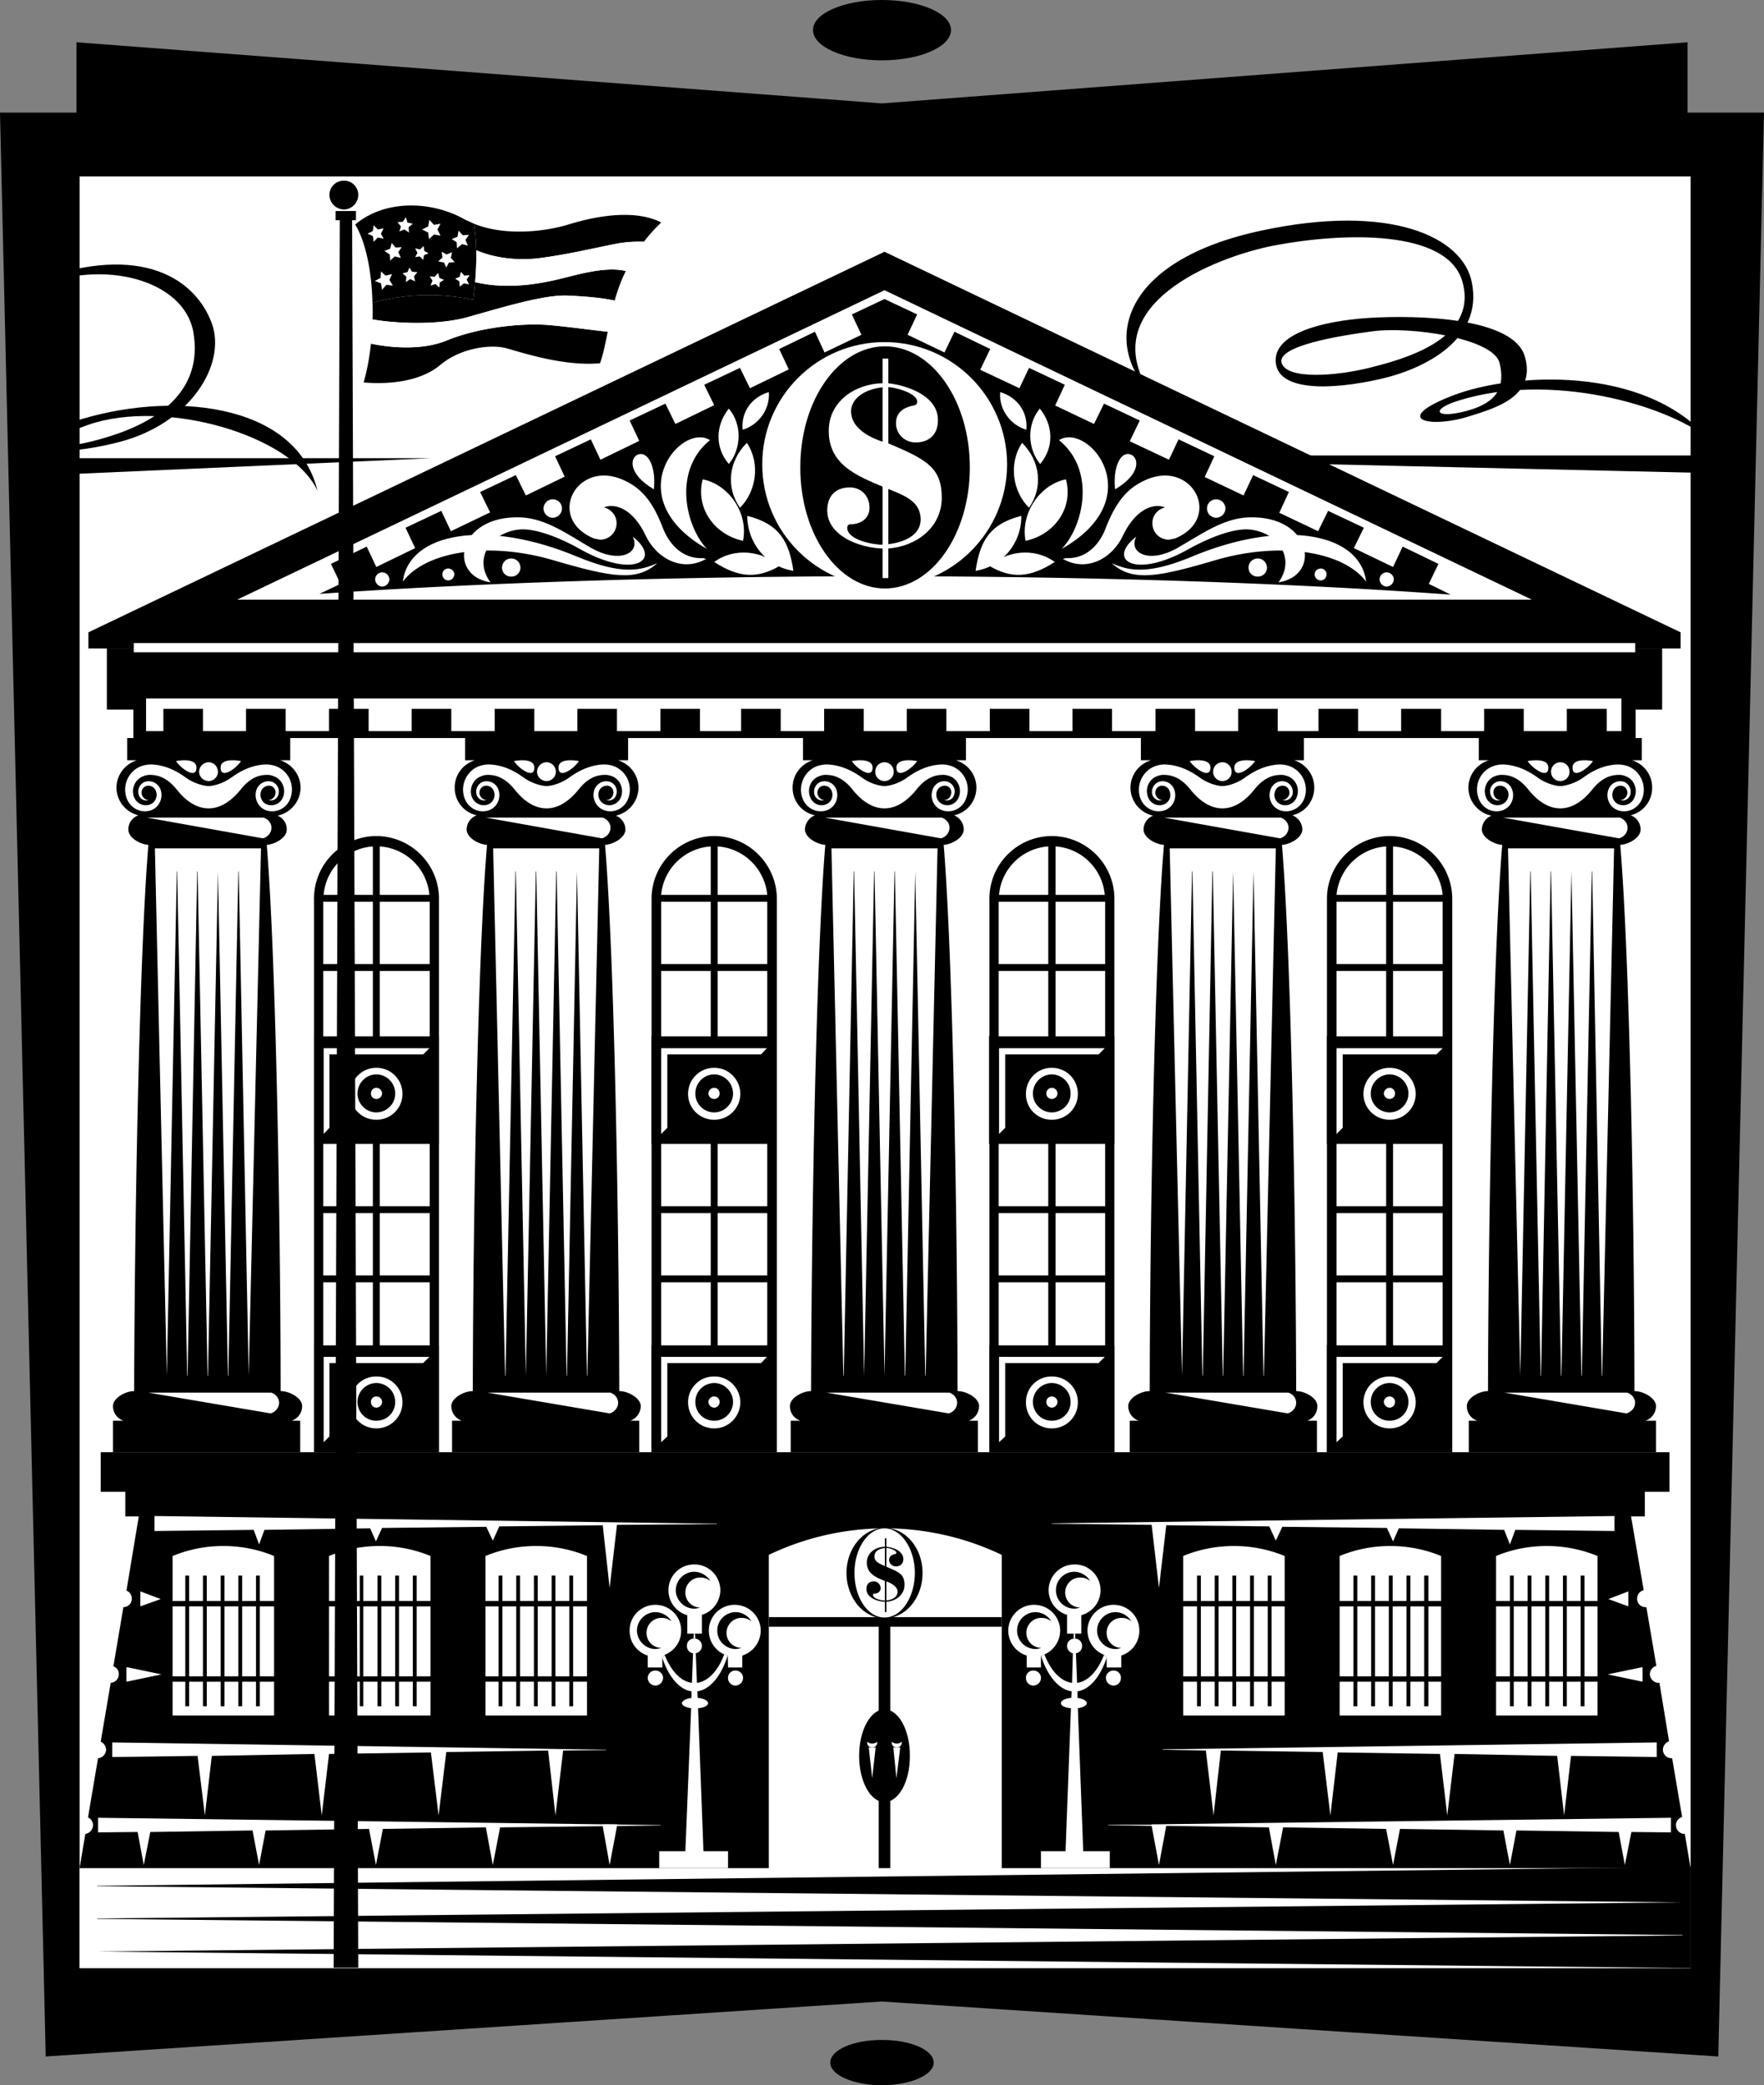 <svg xmlns="http://www.w3.org/2000/svg" width="458.898" height="542.5"><rect width="100%" height="100%" fill="#808080" stroke="none"/><path d="M229.398 520.7 447 535l11.898-505.703H439V11L229.398 26.9 19.898 11v18.297H0L11.898 535l217.5-14.3"/><path fill="#fff" d="M439.797 512V45.9H20.699V512h419.098"/><path d="M14.297 119.2h97.902l-97.601 4.3zm0 0"/><path d="M8.7 73.2c28.886-10.587 42.382 0 46.398 10.898C59.02 94.898 49.32 110.3 31 115c-19.613 5.04-31.773 1.258-11.902-5.3 24.84-8.184 57.918-5.274 63.5 18-6.641-14.54-39.72-24.067-59.598-17.2-15.625 5.442-9.078 7.688 5.898 2.899 12.395-3.946 24.036-11.883 21.399-27C47.91 72.883 27 67.113 9 74.797l-.3-1.598M450.098 118.5h-116.7l3.7 2.098 113.3 2.601-.3-4.699m-150.801-16.203c-12.7-13.484-7.438-34.55 28.8-42.297 33.391-7.176 52.477 1.496 54.801 13.5 2.938 14.785-12.148 22.457-23.8 25.098-12.95 2.949-26.453 3.183-27.2-4.2-.84-7.437 11.598-10.878 24.301-11.699 12.7-.765 37.602-.144 40.5 10.098 2.895 10.305-7.289 13.277-14.8 15.602-10.356 3.171-20.02.613-3.7-5.602 15.309-5.781 49.18-7.898 66.098 11.203-11.094-8.781-40.906-17.258-64.797-9.8-7.691 2.343-6.105 4.988 2.398 2.597 7.54-2.121 9.758-6.078 8.2-12.398-1.633-6.446-23.317-9.555-33.098-8.2-8.547 1.121-24.852 3.79-23.602 8.2 1.364 4.468 14.329 3.41 22.801 1.3 8.465-2.125 28.301-7.254 24.301-22.199-3.664-14.062-31.45-13.004-49.203-9.601-15.11 2.976-47.078 15.386-32 38.398"/><path fill="#fff" d="M425.5 377.797h-391L34.7 192h390.8v185.797"/><path d="M114.2 233.797c.007-.012.003-.043 0-.098-.067-8.937-7.325-16.164-16.302-16.199-8.921.035-16.18 7.262-16.199 16.2-.047.054-.054.085-.101.097.047.05.054.082.101.102v143.898h32.5V233.899a.274.274 0 0 0 0-.102m87.899 0c-.036-.012-.04-.043 0-.098-.11-8.937-7.364-16.164-16.301-16.199-8.965.035-16.223 7.262-16.297 16.2a.24.24 0 0 1 0 .097c.004.05.008.082 0 .102v143.898h32.598V233.899c-.04-.02-.036-.051 0-.102m87.8 0c.02-.012.016-.043 0-.098-.05-8.937-7.308-16.164-16.3-16.199-8.91.035-16.168 7.262-16.2 16.2-.035.054-.039.085 0 .097-.039.05-.035.082 0 .102v143.898h32.5V233.899c.016-.02.02-.051 0-.102m87.899 0c-.024-.012-.028-.043 0-.098-.094-8.937-7.352-16.164-16.297-16.199-8.957.035-16.215 7.262-16.3 16.2.019.054.015.085 0 .097.015.05.019.082 0 .102v143.898h32.597V233.899c-.028-.02-.024-.051 0-.102"/><path fill="#fff" d="M439.797 486H20.699v26h419.098v-26"/><path d="M377.7 297.598V269.5h-32.5v28.098h32.5m0 52.301v27.898h-32.5v-27.898h32.5m-87.802.101v27.797h-32.5V350h32.5m0-52.402V269.5h-32.601v28.098h32.601m-87.898 0v-28h-32.5v28H202M202 350v27.797h-32.5V350H202m-87.8 0v27.797H81.7V350h32.5m0-52.402v-28H81.7v28h32.5m324 179.5c-1.208-.016-2.216-1.02-2.2-2.301-.016-.969.652-1.813 1.598-2.098L435 457.4c-.059.023-.098.035-.102 0a2.225 2.225 0 0 1-2.3-2.2 2.372 2.372 0 0 1 1.601-2.199l-2.5-15.203a.332.332 0 0 0-.199 0c-1.258-.012-2.262-1.016-2.3-2.297.038-1.004.753-1.875 1.698-2.101l-2.601-15.301c-.035.023-.11.039-.2 0a2.135 2.135 0 0 1-2.199-2.2c-.035-1.07.707-1.956 1.7-2.199l-3.7-21.601H36.5l-3.602 21.699a2.238 2.238 0 0 1 1.399 2.102 2.18 2.18 0 0 1-2.2 2.199L29.5 433.5c.852.297 1.434 1.098 1.398 2 .036 1.238-.91 2.211-2.101 2.297l-2.598 15.3a2.425 2.425 0 0 1 1.399 2.102c-.04 1.172-.953 2.13-2.098 2.2l-2.602 15.398c.754.363 1.286 1.137 1.301 2a2.339 2.339 0 0 1-2 2.3L20.7 486h419.098l-1.5-8.902c-.016-.024-.04-.016-.098 0"/><path d="M439.797 512v-26.3l-414.5 4.898v.101l412.3 4.2h.102l-412.402 4.199v.101l412.402 4.2v.101l-412.402 4.2 414.5 4.3M229.398 15.7c9.965-.005 18.004-3.524 18-7.903.004-4.3-8.035-7.82-18-7.797-9.878-.023-17.921 3.496-17.898 7.797-.023 4.379 8.02 7.898 17.898 7.902m0 526.801c7.48-.047 13.516-2.683 13.5-5.902.016-3.293-6.02-5.93-13.5-5.899-7.398-.03-13.43 2.606-13.398 5.899-.031 3.219 6 5.855 13.398 5.902M27.797 168.7v15.898h6.902V192H425.5v-7.402h6.898v-15.899H27.797"/><path d="M432.398 168.7h4.801v-4.2l-207.101-99L23 164.5v4.2h409.398"/><path fill="#fff" d="M398.5 156 230.098 75.5 61.699 156Zm0 0"/><path d="m371.7 151.899 2.5-5.2-9.302-4.5-2.5 5.301-10.199-4.902 2.598-5.301-9.297-4.398-2.602 5.3-10.101-4.8 2.5-5.399-9.297-4.402-2.5 5.3-10.102-4.8 2.5-5.399-9.3-4.402-2.5 5.3-10.2-4.8 2.602-5.398-9.3-4.399-2.602 5.297L274.5 105.5l2.5-5.402-9.3-4.399-2.5 5.301-10.2-4.8 2.598-5.403-9.301-4.5-2.598 5.402-9.601-4.601 2.5-5.301-8.5-4-8.5 4 2.5 5.3L214.5 91.7l-2.5-5.402-9.3 4.5 2.5 5.3L195.097 101l-2.598-5.3-9.3 4.398 2.597 5.3-10.098 4.899-2.601-5.297-9.301 4.399 2.5 5.3-10.098 4.899-2.5-5.301-9.3 4.402 2.5 5.301-10.102 4.899-2.598-5.301-9.3 4.402 2.601 5.297-10.203 4.902-2.5-5.3-9.297 4.398 2.5 5.3-10.102 4.903-2.5-5.3-9.3 4.5 2.5 5.199-5.5 2.601c40.824-2.844 91.476-4.555 146.3-4.601 55.61.046 106.852 1.8 148 4.8l-5.699-2.8m12.599 217.699h-2.2v8.199h48.7v-8.2h-2.7a4.029 4.029 0 0 0 2.7-3.8c-.008-2.145-3.375-3.922-5.598-3.898-.035-44.82-1.265-113.383-3.699-142.102 2.23-.148 5.32-1.863 5.297-4 .023-1.695-1.094-3.152-2.598-3.7a7.3 7.3 0 0 0 5.598-7.198c.047-3.325-2.176-6.149-5.2-7.102h2.5V192H384.7v5.797h2.598c-3.059.953-5.281 3.777-5.297 7.102.016 3.613 2.582 6.605 6 7.3a3.957 3.957 0 0 0-2.5 3.598c.035 2.137 3.125 3.852 5.297 4-2.375 28.719-3.602 97.281-3.7 142.102-2.163-.024-5.53 1.753-5.5 3.898-.03 1.785 1.098 3.246 2.7 3.8m-217.598-3.8c-.052-2.145-3.415-3.922-5.602-3.898-.075-44.82-1.301-113.383-3.7-142.102 2.196-.148 5.282-1.863 5.301-4-.02-1.637-1.054-3.063-2.5-3.598 3.344-.738 5.88-3.71 5.899-7.3-.02-3.325-2.243-6.149-5.301-7.102h2.601V192H121v5.797h2.5c-3.027.953-5.25 3.777-5.203 7.102a7.261 7.261 0 0 0 5.703 7.199c-1.512.578-2.602 2.023-2.602 3.699 0 2.137 3.086 3.852 5.301 4-2.418 28.719-3.644 97.281-3.699 142.102-2.207-.024-5.57 1.753-5.602 3.898a4.088 4.088 0 0 0 2.7 3.8h-2.5v8.2h48.699v-8.2H164c1.523-.554 2.648-2.015 2.7-3.8m88 0c-.005-2.145-3.368-3.922-5.602-3.898-.028-44.82-1.258-113.383-3.598-142.102 2.137-.148 5.227-1.863 5.2-4 .027-1.656-1.036-3.09-2.5-3.7 3.304-.679 5.8-3.636 5.8-7.198 0-3.325-2.223-6.149-5.3-7.102h2.597V192h-42.399v5.797h2.5c-3.003.953-5.226 3.777-5.199 7.102a7.269 7.269 0 0 0 5.801 7.199c-1.492.61-2.555 2.043-2.602 3.699.047 2.137 3.133 3.852 5.301 4-2.37 28.719-3.597 97.281-3.699 142.102-2.16-.024-5.523 1.753-5.5 3.898-.023 1.785 1.102 3.246 2.7 3.8h-2.5v8.2h48.698v-8.2H252a4.013 4.013 0 0 0 2.7-3.8m88 0c.042-2.145-3.321-3.922-5.5-3.898-.083-44.82-1.313-113.383-3.7-142.102 2.184-.148 5.273-1.863 5.297-4-.024-1.676-1.113-3.121-2.598-3.7 3.262-.722 5.723-3.66 5.7-7.198.023-3.325-2.2-6.149-5.2-7.102h2.5V192h-42.402v5.797h2.601c-3.082.953-5.304 3.777-5.3 7.102-.004 3.59 2.527 6.562 5.902 7.3a3.814 3.814 0 0 0-2.5 3.598c-.008 2.137 3.078 3.852 5.297 4-2.422 28.719-3.652 97.281-3.7 142.102-2.21-.024-5.577 1.753-5.597 3.898a4.06 4.06 0 0 0 2.7 3.8h-2.302v8.2h48.7v-8.2h-2.5c1.52-.554 2.644-2.015 2.601-3.8m-264.101 0c.004-2.145-3.36-3.922-5.598-3.898-.023-44.82-1.25-113.383-3.602-142.102 2.149-.148 5.235-1.863 5.2-4 .035-1.617-.973-3.031-2.399-3.598a7.542 7.542 0 0 0 6-7.3c-.043-3.325-2.265-6.149-5.3-7.102H75.5V192H33.098v5.797h2.5c-3.047.953-5.27 3.777-5.301 7.102.031 3.511 2.457 6.433 5.703 7.199-1.535.547-2.648 2.004-2.602 3.699-.046 2.137 3.04 3.852 5.2 4-2.36 28.719-3.59 97.281-3.7 142.102-2.152-.024-5.515 1.753-5.5 3.898-.015 1.785 1.11 3.246 2.7 3.8h-2.7v8.2h48.7v-8.2h-2.2c1.579-.554 2.704-2.015 2.7-3.8"/><path fill="#fff" d="m40.297 220.7 3.101 137.199L46 226.699h.098l2.601 131.2h.098l2.5-131.2h.102L54 357.9h.098l2.601-131.2 2.598 131.2h.102L62 226.699h.098l2.601 131.2 3.2-137.2H40.296M54.297 203.2c1.305-.016 2.394-1.106 2.402-2.403-.008-1.39-1.097-2.48-2.402-2.5a2.523 2.523 0 0 0-2.5 2.5c.027 1.297 1.117 2.387 2.5 2.402m-8.5-5.199s5.32-1.094 5.3 1.7c.02 3.132-4.05.257-5.3-1.7m16.903 0s-5.333-1.094-5.302 1.7c-.03 3.132 4.036.257 5.301-1.7m5.899 14.7c2.96 1.148 2.464 4.62-.2 5.398L38.2 212.699h30.399m1.999 149.598c2.945 1.148 2.449 4.621-.2 5.402l-31.8-5.402h32M156.797 212.7c2.957 1.148 2.46 4.62-.2 5.398l-30.199-5.399h30.399M245 212.7c2.95 1.148 2.453 4.62-.203 5.398l-30.2-5.399H245m88.2.001c2.94 1.148 2.445 4.62-.2 5.398l-30.203-5.399h30.402m88.199.001c2.938 1.148 2.442 4.62-.199 5.398L391 212.699h30.398M158.797 362.297c2.941 1.148 2.445 4.621-.2 5.402l-31.8-5.402h32m88.203 0c2.934 1.148 2.438 4.621-.203 5.402L215 362.297h32m88.2 0c2.929 1.148 2.433 4.621-.2 5.402l-31.8-5.402h32m88.097 0c3.027 1.148 2.531 4.621-.2 5.402l-31.699-5.402h31.899"/><path fill="#fff" d="M54.297 210.297c-2.867.027-5.82-1.664-8.399-5-2.191-2.664-4.425-3.656-6.601-3.7-.629-.038-1.285.032-1.899.302-2.16.707-3.3 3.097-2.601 5.3.61 1.762 2.465 2.707 4.203 2.098 1.336-.473 2.07-2 1.598-3.398-.364-1.137-1.551-1.747-2.598-1.399-.922.344-1.352 1.309-1.102 2.2.207.75.954 1.492 1.801 1.398-1.074.422-2.238-.184-2.601-1.301a2.734 2.734 0 0 1 1.601-3.398c1.692-.547 3.516.386 4.098 2.101.707 2.188-.422 4.54-2.5 5.297-2.652.902-5.508-.55-6.399-3.297-1.125-3.351.637-7.031 3.899-8.203 1.004-.328 2.012-.48 3-.398 2.867.214 5.527 1.23 8.402 3.3 2.203 1.625 4.77 2.27 6.098 2.301 1.25-.031 3.816-.676 6-2.3 2.894-2.071 5.555-3.087 8.402-3.301 1.008-.082 2.016.07 3 .398 3.285 1.172 5.043 4.852 3.899 8.203-.875 2.746-3.727 4.2-6.399 3.297-2.058-.758-3.191-3.11-2.5-5.297.602-1.715 2.426-2.648 4.098-2.101 1.355.515 2.082 2.02 1.601 3.398-.343 1.117-1.507 1.723-2.601 1.3.867.094 1.613-.648 1.8-1.398.27-.89-.16-1.855-1-2.199a2.166 2.166 0 0 0-2.699 1.399c-.453 1.398.282 2.925 1.602 3.398 1.754.61 3.61-.336 4.2-2.098.718-2.203-.423-4.593-2.602-5.3-.598-.27-1.25-.34-1.899-.301-2.156.043-4.39 1.035-6.5 3.699-2.664 3.336-5.613 5.027-8.402 5M155.898 220.7l-3.101 137.199h-.098l-2.601-131.2-2.598 131.2h-.102l-2.601-131.2h-.098L142.098 358v-.101l-2.598-131.2h-.102l-2.601 131.2-2.598-131.2h-.101L131.5 358l-.102-.101-3.101-137.2h27.601m88 .001-3.101 137.199h-.098l-2.601-131.2-2.598 131.2h-.102l-2.601-131.2h-.098l-2.601 131.2-2.598-131.2h-.102L224.797 358v-.101l-2.598-131.2h-.101L219.5 357.9h-.102l-3.101-137.2h27.601m88 0L328.797 358l-.098-.101-2.601-131.2L323.5 358l-.102-.101-2.601-131.2-2.598 131.2h-.101l-2.598-131.2h-.102l-2.5 131.2h-.101l-2.598-131.2h-.101L307.5 357.9l-3.203-137.2h27.601m88 0-3.101 137.199h-.098l-2.5-131.2h-.101L411.5 357.9h-.102l-2.601-131.2-2.598 131.2h-.101L403.5 226.7h-.102l-2.5 131.3-.101-.101-2.598-131.2h-.101L395.5 357.9l-3.203-137.2h27.601M139.7 200.797c.038-1.39 1.128-2.48 2.5-2.5 1.316.02 2.402 1.11 2.398 2.5.004 1.297-1.082 2.387-2.399 2.402-1.37-.015-2.46-1.105-2.5-2.402m88.001 0c-.048-1.39 1.042-2.48 2.398-2.5a2.443 2.443 0 0 1 2.402 2.5c.02 1.297-1.07 2.387-2.402 2.402-1.356-.015-2.446-1.105-2.399-2.402m87.899 0a2.428 2.428 0 0 1 2.402-2.5 2.425 2.425 0 0 1 2.398 2.5c.032 1.297-1.054 2.387-2.398 2.402-1.344-.015-2.434-1.105-2.402-2.402m90.3 2.403c-1.328-.016-2.418-1.106-2.398-2.403a2.442 2.442 0 0 1 2.398-2.5c1.36.02 2.446 1.11 2.399 2.5.047 1.297-1.04 2.387-2.399 2.402M150.598 198s-5.309-1.094-5.301 1.7c-.008 3.132 4.062.257 5.3-1.7m88.001 0s-5.387-1.094-5.399 1.7c.012 3.132 4.082.257 5.399-1.7m87.902 0s-5.367-1.094-5.402 1.7c.035 3.132 4.105.257 5.402-1.7m87.898 0s-5.343-1.094-5.3 1.7c-.043 3.132 4.027.257 5.3-1.7M133.7 198s5.34-1.094 5.3 1.7c.04 3.132-4.031.257-5.3-1.7m87.898 0s5.363-1.094 5.402 1.7c-.04 3.132-4.11.257-5.402-1.7m87.902 0s5.383-1.094 5.398 1.7c-.015 3.132-4.086.257-5.398-1.7m87.898 0s5.407-1.094 5.399 1.7c.008 3.132-4.063.257-5.399-1.7"/><path fill="#fff" d="M142.2 210.297c-2.856.027-5.81-1.664-8.403-5-2.176-2.664-4.41-3.656-6.598-3.7-.617-.038-1.273.032-1.902.302-2.145.707-3.29 3.097-2.598 5.3.621 1.762 2.477 2.707 4.2 2.098 1.351-.473 2.085-2 1.601-3.398-.355-1.137-1.54-1.747-2.602-1.399-.906.344-1.336 1.309-1.101 2.2.223.75.969 1.492 1.8 1.398-1.058.422-2.222-.184-2.597-1.301-.45-1.379.277-2.883 1.598-3.398a3.272 3.272 0 0 1 4.101 2.101c.719 2.188-.41 4.54-2.5 5.297-2.64.902-5.496-.55-6.402-3.297-1.11-3.351.648-7.031 3.902-8.203 1.016-.328 2.024-.48 3-.398 2.88.214 5.54 1.23 8.399 3.3 2.222 1.625 4.785 2.27 6.101 2.301 1.262-.031 3.828-.676 6-2.3 2.906-2.071 5.567-3.087 8.399-3.301 1.023-.082 2.03.07 3 .398 3.297 1.172 5.058 4.852 3.902 8.203-.863 2.746-3.715 4.2-6.3 3.297-2.145-.758-3.278-3.11-2.602-5.297.617-1.715 2.441-2.648 4.101-2.101 1.363.515 2.094 2.02 1.598 3.398-.328 1.117-1.492 1.723-2.598 1.3.88.094 1.625-.648 1.801-1.398.281-.89-.148-1.855-1-2.199-1.117-.348-2.305.262-2.703 1.399-.438 1.398.297 2.925 1.703 3.398 1.668.61 3.523-.336 4.098-2.098.734-2.203-.407-4.593-2.5-5.3a4.565 4.565 0 0 0-2-.301c-2.141.043-4.375 1.035-6.5 3.699-2.649 3.336-5.598 5.027-8.399 5m87.899 0c-2.84.027-5.793-1.664-8.399-5-2.164-2.664-4.398-3.656-6.601-3.7a4.166 4.166 0 0 0-1.899.302c-2.133.707-3.277 3.097-2.5 5.3.535 1.762 2.39 2.707 4.098 2.098 1.367-.473 2.101-2 1.601-3.398-.34-1.137-1.523-1.747-2.601-1.399-.89.344-1.32 1.309-1.098 2.2.235.75.98 1.492 1.801 1.398-1.047.422-2.21-.184-2.602-1.301-.433-1.379.293-2.883 1.602-3.398a3.256 3.256 0 0 1 4.098 2.101c.734 2.188-.395 4.54-2.5 5.297-2.625.902-5.48-.55-6.399-3.297-1.097-3.351.664-7.031 3.899-8.203 1.03-.328 2.039-.48 3-.398 2.894.214 5.554 1.23 8.5 3.3 2.132 1.625 4.699 2.27 6 2.301 1.277-.031 3.84-.676 6-2.3 2.922-2.071 5.582-3.087 8.5-3.301.937-.082 1.945.07 2.902.398 3.309 1.172 5.07 4.852 3.898 8.203-.847 2.746-3.699 4.2-6.3 3.297-2.13-.758-3.262-3.11-2.5-5.297.53-1.715 2.355-2.648 4-2.101 1.379.515 2.109 2.02 1.601 3.398a1.95 1.95 0 0 1-2.601 1.3c.894.094 1.64-.648 1.8-1.398.297-.89-.136-1.855-1-2.199-1.101-.348-2.289.262-2.699 1.399-.43 1.398.309 2.925 1.7 3.398 1.683.61 3.538-.336 4.101-2.098.746-2.203-.398-4.593-2.5-5.3-.672-.27-1.324-.34-2-.301-2.129.043-4.363 1.035-6.5 3.699-2.637 3.336-5.586 5.027-8.402 5m87.902 0c-2.828.027-5.781-1.664-8.402-5-2.149-2.664-4.383-3.656-6.598-3.7a4.237 4.237 0 0 0-1.902.302c-2.118.707-3.262 3.097-2.5 5.3.55 1.762 2.406 2.707 4.101 2.098a2.625 2.625 0 0 0 1.598-3.398 2.05 2.05 0 0 0-2.598-1.399c-.879.344-1.308 1.309-1.101 2.2.25.75.996 1.492 1.8 1.398-1.03.422-2.195-.184-2.601-1.301a2.776 2.776 0 0 1 1.703-3.398c1.633-.547 3.457.386 4 2.101.746 2.188-.383 4.54-2.5 5.297-2.613.902-5.469-.55-6.402-3.297-1.082-3.351.675-7.031 4-8.203.945-.328 1.953-.48 2.902-.398 2.906.214 5.566 1.23 8.5 3.3 2.145 1.625 4.71 2.27 6 2.301 1.29-.031 3.852-.676 6-2.3 2.934-2.071 5.594-3.087 8.5-3.301.95-.082 1.953.07 2.898.398 3.325 1.172 5.086 4.852 4 8.203-.933 2.746-3.785 4.2-6.398 3.297-2.121-.758-3.25-3.11-2.5-5.297.543-1.715 2.363-2.648 4-2.101a2.774 2.774 0 0 1 1.7 3.398c-.407 1.117-1.571 1.723-2.602 1.3.808.094 1.554-.648 1.8-1.398.211-.89-.222-1.855-1.101-2.199a2.052 2.052 0 0 0-2.598 1.399 2.625 2.625 0 0 0 1.598 3.398c1.7.61 3.555-.336 4.101-2.098.762-2.203-.378-4.593-2.5-5.3a4.23 4.23 0 0 0-1.898-.301c-2.215.043-4.45 1.035-6.602 3.699-2.62 3.336-5.57 5.027-8.398 5m87.898 0c2.844.027 5.793-1.664 8.399-5 2.168-2.664 4.402-3.656 6.601-3.7a4.166 4.166 0 0 1 1.899.302c2.133.707 3.277 3.097 2.5 5.3-.531 1.762-2.387 2.707-4.098 2.098-1.363-.473-2.101-2-1.601-3.398.34-1.137 1.527-1.747 2.601-1.399.89.344 1.324 1.309 1.098 2.2-.235.75-.977 1.492-1.797 1.398 1.043.422 2.207-.184 2.598-1.301.437-1.379-.293-2.883-1.598-3.398a3.26 3.26 0 0 0-4.102 2.101c-.734 2.188.395 4.54 2.5 5.297 2.63.902 5.48-.55 6.399-3.297 1.098-3.351-.66-7.031-3.899-8.203-1.03-.328-2.035-.48-3-.398-2.89.214-5.55 1.23-8.398 3.3-2.234 1.625-4.797 2.27-6.102 2.301-1.273-.031-3.84-.676-6-2.3-2.921-2.071-5.578-3.087-8.5-3.301-.933-.082-1.941.07-2.898.398-3.313 1.172-5.07 4.852-3.902 8.203.847 2.746 3.703 4.2 6.3 3.297 2.133-.758 3.262-3.11 2.5-5.297-.527-1.715-2.351-2.648-4-2.101-1.378.515-2.105 2.02-1.601 3.398a1.952 1.952 0 0 0 2.601 1.3c-.89.094-1.636-.648-1.8-1.398-.293-.89.136-1.855 1-2.199 1.105-.348 2.289.262 2.699 1.399.43 1.398-.305 2.925-1.7 3.398-1.679.61-3.534-.336-4.097-2.098-.75-2.203.395-4.593 2.5-5.3.668-.27 1.32-.34 2-.301 2.129.043 4.363 1.035 6.5 3.699 2.633 3.336 5.586 5.027 8.398 5"/><path d="M434.297 388.098v-10.301H26.199v10.3h408.098"/><path d="M427.898 394.5v-8h-395.3v8h395.3"/><path fill="#fff" d="m180.5 425-.102 1.297h.5l-.101-1.297h-.297m80.098 61.598V404.5a70.704 70.704 0 0 0-30.301-6.902c-10.86.035-21.125 2.511-30.297 6.902v82.098h60.598"/><path d="M260.598 420.7H200v2.5h28.598V486h3v-62.8h29v-2.5"/><path d="M230.098 468.797c3.675.047 6.64-5.355 6.601-12 .04-6.688-2.926-12.09-6.601-12.098-3.637.008-6.598 5.41-6.598 12.098 0 6.645 2.96 12.047 6.598 12"/><path fill="#fff" d="m227.797 454.598-.899 8-.898-8zm0 0"/><path fill="#fff" d="M226.898 453.598c-.574-.028-1.058-.207-1.3-.5-.036.086-.047.144 0 .199a1.22 1.22 0 0 0 1.3 1.3c.723.04 1.32-.558 1.301-1.3.02-.055.008-.113 0-.2-.27.294-.754.473-1.3.5m5.499 1.001.801 8 1-8zm0 0"/><path fill="#fff" d="M233.297 453.598c.547-.028 1.035-.207 1.3-.5.012.086.02.144 0 .199.02.742-.577 1.34-1.3 1.3a1.219 1.219 0 0 1-1.297-1.3c-.047-.055-.04-.113 0-.2.242.294.727.473 1.297.5m-44-22.897c-1.633 5.242-4.574 8.87-7.899 9.3l.102 1.7c1.516.132 2.684.699 2.7 1.398-.016.648-1.134 1.203-2.602 1.3l1.402 37.2h6.398V486H171.5v-4.402h6.797l1.5-37.2c-1.383-.18-2.348-.699-2.399-1.3.051-.653 1.067-1.18 2.5-1.399V440c-3.171-.414-5.949-3.785-7.601-8.703l.601-.797c1.63 4.14 4.18 6.93 7.102 7.297l.297-7.7H181l.297 7.7c2.969-.371 5.539-3.207 7.101-7.398l.899.3m89.801-.601-.2 7.699c-2.992-.371-5.566-3.207-7.199-7.398 0 0-.918.328-.902.3 1.668 5.274 4.652 8.871 8 9.301l-.098 1.7c-1.543.132-2.71.699-2.699 1.398-.012.648 1.105 1.203 2.598 1.3l-1.399 37.2h-6.402V486h17.902v-4.402h-6.902l-1.399-37.2c1.356-.18 2.325-.699 2.301-1.3.024-.653-.992-1.18-2.402-1.399V440c3.148-.414 5.926-3.785 7.601-8.703l-.699-.797c-1.554 4.14-4.11 6.93-7 7.297l-.3-7.7h-.801m.602-3.8V425h-.403v1.297h.402M180.797 425h1.8v-4.902c2.755-.813 4.755-3.371 4.801-6.399-.046-3.722-3.062-6.738-6.8-6.699-3.703-.039-6.72 2.977-6.7 6.7-.02 3.097 2.079 5.702 4.899 6.5v4.8h2"/><path fill="#fff" d="M180.398 426.297c-.96.043-1.746.875-1.699 1.902a1.83 1.83 0 0 0 1.598 1.899H181a1.957 1.957 0 0 0 1.598-1.899c-.016-.996-.758-1.812-1.7-1.902h-.5m8 4.102a6.781 6.781 0 0 1-4-6.2c0-3.691 3.016-6.707 6.7-6.699 3.757-.008 6.773 3.008 6.8 6.7a6.876 6.876 0 0 1-4.8 6.5v3.097h-3.7s-.054-3.102-.101-3.098l-.899-.3m-15.5.101c2.547-.973 4.332-3.414 4.301-6.3.031-3.692-2.984-6.708-6.699-6.7-3.727-.008-6.742 3.008-6.703 6.7-.04 3.054 1.96 5.617 4.703 6.5v3.097h3.797v-2.5l.601-.797m-2.398 8c1.078-.004 1.96-.883 2-2-.04-1.055-.922-1.933-2-1.902-1.09-.031-1.969.847-2 1.902.031 1.117.91 1.996 2 2m20.797 0c1.121-.004 2-.883 2-2 0-1.055-.879-1.933-2-1.902-1.047-.031-1.926.847-1.899 1.902-.027 1.117.852 1.996 1.899 2m80.403-8.101a6.793 6.793 0 0 0 4.097-6.2c-.028-3.691-3.043-6.707-6.797-6.699-3.687-.008-6.703 3.008-6.703 6.7 0 3.054 2 5.617 4.8 6.5v3.097h3.7v-3.098l.902-.3m8.199-.301a1.874 1.874 0 0 0 1.602-1.899 1.859 1.859 0 0 0-1.8-1.902h-.403a1.88 1.88 0 0 0-1.7 1.902c-.007.942.657 1.727 1.5 1.899h.801M279.7 425h1.597v-4.8c2.894-.798 4.992-3.403 5-6.5-.008-3.723-3.024-6.739-6.7-6.7a6.717 6.717 0 0 0-6.8 6.7 6.696 6.696 0 0 0 4.8 6.398V425h2.102"/><path fill="#fff" d="M287.898 431.297v2.5h3.801v-3.098c2.715-.882 4.715-3.445 4.7-6.5.015-3.691-3.004-6.707-6.7-6.699-3.742-.008-6.762 3.008-6.8 6.7.039 2.886 1.828 5.327 4.3 6.3l.7.797m1.801 7.203a1.999 1.999 0 0 1-2-2 1.935 1.935 0 0 1 2-1.902c1.062-.031 1.94.847 1.898 1.902a1.91 1.91 0 0 1-1.899 2m-20.902 0c-1.047-.004-1.926-.883-1.899-2-.027-1.055.852-1.933 1.899-1.902 1.125-.031 2.004.847 2 1.902a1.98 1.98 0 0 1-2 2"/><path d="M178.297 414.297a3.86 3.86 0 0 1 3.902-3.898c.988-.024 1.88.347 2.598.898a5.016 5.016 0 0 0-4.2-2.398c-2.617.027-4.753 2.16-4.8 4.8.047 2.633 2.183 4.77 4.8 4.801.544-.031 1.048-.121 1.5-.3a3.855 3.855 0 0 1-3.8-3.903m-10.097 10.5a3.85 3.85 0 0 1 3.898-3.898c.988-.024 1.875.347 2.601.898a5.017 5.017 0 0 0-4.199-2.398c-2.621.023-4.758 2.16-4.8 4.8.042 2.633 2.179 4.766 4.8 4.801.54-.035 1.04-.121 1.5-.3a3.845 3.845 0 0 1-3.8-3.903m20.8 0c.012-2.164 1.77-3.922 3.898-3.898a3.98 3.98 0 0 1 2.602.898c-.816-1.395-2.367-2.375-4.102-2.398-2.68.023-4.816 2.16-4.8 4.8-.016 2.633 2.12 4.766 4.8 4.801.48-.035.98-.121 1.5-.3a3.915 3.915 0 0 1-3.898-3.903m88.098-10.5c.015-2.164 1.773-3.922 3.902-3.898a3.963 3.963 0 0 1 2.598.898 4.874 4.874 0 0 0-4.098-2.398c-2.68.027-4.816 2.16-4.8 4.8-.016 2.633 2.12 4.77 4.8 4.801a5.677 5.677 0 0 0 1.5-.3 3.921 3.921 0 0 1-3.902-3.903M267 424.797c.008-2.164 1.77-3.922 3.898-3.898a3.988 3.988 0 0 1 2.602.898c-.82-1.395-2.367-2.375-4.102-2.398-2.683.023-4.82 2.16-4.8 4.8-.02 2.633 2.117 4.766 4.8 4.801a5.87 5.87 0 0 0 1.5-.3 3.913 3.913 0 0 1-3.898-3.903m20.898 0c-.05-2.164 1.711-3.922 3.899-3.898a3.745 3.745 0 0 1 2.5.898c-.777-1.395-2.328-2.375-4.098-2.398a4.84 4.84 0 0 0-4.8 4.8c.019 2.633 2.156 4.766 4.8 4.801a5.275 5.275 0 0 0 1.5-.3c-2.137-.024-3.851-1.758-3.8-3.903"/><path fill="#fff" d="M85.7 274.297h24.398l1.601-1.598H84.2V295l1.5-1.601v-19.102m0 80.301h24.398l1.601-1.598H84.2v22.2l1.5-1.5v-19.102m87.898-80.301H198l1.5-1.598H172V295l1.598-1.601v-19.102m0 80.301H198l1.5-1.598H172v22.2l1.598-1.5v-19.102m87.902-80.301h24.297l1.601-1.598h-27.5V295l1.602-1.601v-19.102m0 80.301h24.297l1.601-1.598h-27.5v22.2l1.602-1.5v-19.102m87.797-80.301h24.402l1.598-1.598h-27.598V295l1.598-1.601v-19.102m0 80.301h24.402l1.598-1.598h-27.598v22.2l1.598-1.5v-19.102"/><path fill="#fff" d="M97.898 291.297c3.77.04 6.805-2.996 6.801-6.7.004-3.788-3.031-6.827-6.8-6.8-3.723-.027-6.762 3.012-6.801 6.8.039 3.704 3.078 6.739 6.8 6.7m0 80.301a6.759 6.759 0 0 0 6.801-6.801c.004-3.707-3.031-6.746-6.8-6.7-3.723-.046-6.762 2.993-6.801 6.7.039 3.785 3.078 6.82 6.8 6.8m87.899-80.3c3.726.04 6.762-2.996 6.8-6.7-.038-3.788-3.074-6.827-6.8-6.8-3.766-.027-6.8 3.012-6.797 6.8-.004 3.704 3.031 6.739 6.797 6.7m0 80.301c3.726.02 6.762-3.016 6.8-6.801-.038-3.707-3.074-6.746-6.8-6.7-3.766-.046-6.8 2.993-6.797 6.7-.004 3.785 3.031 6.82 6.797 6.8m87.801-80.3c3.78.04 6.82-2.996 6.8-6.7a6.735 6.735 0 0 0-6.8-6.8c-3.711-.027-6.746 3.012-6.7 6.8-.046 3.704 2.989 6.739 6.7 6.7m0 80.301a6.742 6.742 0 0 0 6.8-6.801c.02-3.707-3.02-6.746-6.8-6.7-3.711-.046-6.746 2.993-6.7 6.7-.046 3.785 2.989 6.82 6.7 6.8m87.902-80.3c3.734.04 6.77-2.996 6.797-6.7-.028-3.788-3.063-6.827-6.797-6.8-3.758-.027-6.793 3.012-6.8 6.8.007 3.704 3.042 6.739 6.8 6.7m0 80.301c3.734.02 6.77-3.016 6.797-6.801-.028-3.707-3.063-6.746-6.797-6.7-3.758-.046-6.793 2.993-6.8 6.7.007 3.785 3.042 6.82 6.8 6.8"/><path d="M97.898 289.399c2.735-.032 4.934-2.23 4.899-4.899.035-2.758-2.164-4.957-4.899-5-2.691.043-4.89 2.242-4.898 5 .008 2.668 2.207 4.867 4.898 4.899m0 80.199a4.802 4.802 0 0 0 4.899-4.899c.035-2.675-2.164-4.875-4.899-4.902-2.691.027-4.89 2.227-4.898 4.902.008 2.75 2.207 4.946 4.898 4.899m87.899-80.199c2.691-.032 4.89-2.23 4.902-4.899-.011-2.758-2.21-4.957-4.902-5-2.735.043-4.93 2.242-4.899 5-.03 2.668 2.164 4.867 4.899 4.899m0 80.199c2.691.047 4.89-2.149 4.902-4.899-.011-2.675-2.21-4.875-4.902-4.902-2.735.027-4.93 2.227-4.899 4.902-.03 2.75 2.164 4.946 4.899 4.899m87.801-80.199c2.746-.032 4.945-2.23 4.902-4.899.043-2.758-2.156-4.957-4.902-5-2.676.043-4.875 2.242-4.899 5 .024 2.668 2.223 4.867 4.899 4.899m0 80.199a4.794 4.794 0 0 0 4.902-4.899c.043-2.675-2.156-4.875-4.902-4.902-2.676.027-4.875 2.227-4.899 4.902.024 2.75 2.223 4.946 4.899 4.899m87.902-80.199c2.703-.032 4.902-2.23 4.898-4.899a4.979 4.979 0 0 0-4.898-5 4.96 4.96 0 0 0-4.902 5c-.02 2.668 2.18 4.867 4.902 4.899m0 80.199c2.703.047 4.902-2.149 4.898-4.899.004-2.675-2.195-4.875-4.898-4.902-2.723.027-4.922 2.227-4.902 4.902-.02 2.75 2.18 4.946 4.902 4.899"/><path fill="#fff" d="m427.297 437.5-9.098-1.902 9.098-1.899zM431 453.297l-128.5 1.8v.102l11.2.2 2 16.898 1.898-16.898 26.5.398 2 16.5L348 455.899l26.598.398 1.902 16 1.898-16 26.7.5 1.8 15.5 1.801-15.5 22.301.3v-3.8m3.7 19.602-133.802 1.699h-1.3v.101h-11.301v.098l11.3.203 1.903 10.2 1.898-10.2 26.7.399 1.8 9.8 1.899-9.8 26.8.398 1.801 9.402 1.801-9.402 26.899.402 1.699 9 1.703-9 26.598.399 1.601 8.601 1.7-8.601 10.3.101v-3.8m-11.101-55-5.2-1.899 5.2-2zm-3.598-23.5-146.402 1.898v.102l26 .3 1.902 16.399 1.898-16.301 26.801.3 1.7 3.7 1.699-3.598 27.199.301 1.601 3.5 1.5-3.402 27.399.402 1.5 3.797 1.402-3.797 25.801.297v-3.898M32.898 437.5 42 435.598l-9.102-1.899zM144.5 472.297l2-16.898 11.098-.102.101-.098-128.5-1.902v3.8l22.2-.3 1.898 15.5 1.8-15.5 26.7-.5 1.902 16 1.899-16 26.5-.398 2 16.398 2-16.5 26.5-.398 1.902 16.898M128.2 485.2l1.898-9.801 41.8-.5-.101-.102L25.5 472.899v3.8l10.297-.101 1.601 8.601 1.7-8.601 26.601-.399 1.7 9 1.699-9L96 475.797l1.797 9.402 1.8-9.402 26.801-.398 1.801 9.8"/><path fill="#fff" d="m156.7 474.598 1.898 10.601 2-10.601zM36.5 417.899 41.797 416l-5.297-2zm122.098-4.801 1.902-16.399 26-.199v-.101l-146.3-2v3.898L66 398l1.398 3.797L68.797 398l27.5-.402 1.5 3.402 1.601-3.5 27.102-.3 1.7 3.597 1.698-3.7 26.899-.3 1.8 16.3M230.098 152.7c17.601-.051 31.855-14.305 31.902-31.903-.047-17.563-14.3-31.813-31.902-31.797-17.559-.015-31.813 14.234-31.801 31.797-.012 17.598 14.242 31.852 31.8 31.902"/><path d="M230.2 153.098c12.23-.024 22.113-14.117 22.097-31.5.015-17.39-9.867-31.489-22.098-31.5-12.16.011-22.043 14.11-22 31.5-.043 17.383 9.84 31.476 22 31.5"/><path fill="#fff" d="M206.398 148.5c-1.105-7.422-3.453-12.152-12-14.3.012 7.109 5.075 13.226 12 14.3m-13.101-7.8c1.457-7.262-3.758-14.68-10.5-16-1.91 7.277 2.887 14.355 10.5 16"/><path fill="#fff" d="M202.7 147.297c-4.223-3.973-11.563-4.996-16.903-1.098 6.594 4.27 11.36 4.27 16.902 1.098M192.5 132.098c4.121-4.082 5.445-11.375 1.797-16.899-4.75 4.774-5.543 11.52-1.797 16.899m-2.902-11.398c3.144-3.782 3.644-10.067 0-14.403-3.524 4.422-3.618 10.195 0 14.402m3.602-8.902c3.91-1.125 7.19-5.145 6.8-9.797-4.5 1.352-7.273 5.219-6.8 9.797m60.597 36.703c1.082-7.422 3.43-12.152 11.902-14.3.063 7.109-5 13.226-11.902 14.3m13-7.8c-1.379-7.262 3.836-14.68 10.5-16 1.988 7.277-2.809 14.355-10.5 16"/><path fill="#fff" d="M257.5 147.297c4.191-3.973 11.535-4.996 16.898-1.098-6.62 4.27-11.382 4.27-16.898 1.098m10.2-15.199c-4.15-4.082-5.473-11.375-1.802-16.899 4.723 4.774 5.52 11.52 1.801 16.899m2.899-11.398c-3.168-3.782-3.668-10.067-.098-14.403 3.598 4.422 3.691 10.195.098 14.402M267 111.797c-3.938-1.125-7.219-5.145-6.8-9.797 4.472 1.352 7.245 5.219 6.8 9.797m-83.102 31c-5.53-5.824-8.972-20.379.801-28.297-7.656-4.781-24.062 15.063-.8 28.297M171 146.5c-4.176 1.852-9.04 3.242-20.902-1.703-23.715-9.879-43.707-6.234-45.301 6.5 6.156-8.102 22.719-10.375 39-5.598 15.484 4.54 21.836 5.633 27.203.801"/><path fill="#fff" d="M127.598 151.5c-11.383-1.758-8.618-17.566 7.902-16.902 6.613.261 12.586 4.672 18.2 7.902 7.534 4.297 13.023 1.356 10.898-2.902 7.882 6.176.242 11.136-13.801 3.199-4.406-2.527-11.66-5.656-16.098-5-7.566 1.047-11.441 7.879-7.101 13.703m42.5-24.203c.597-5.242-1.223-9.895-4-9.098-2.055.582-3.145 4.848 4 9.098"/><path fill="#fff" d="M133 150c1.3.043 2.371-1.023 2.398-2.3-.027-1.36-1.097-2.426-2.398-2.403-1.332-.023-2.402 1.043-2.402 2.402A2.319 2.319 0 0 0 133 150m10.797-15.3c1.32-.036 2.39-1.106 2.402-2.403-.011-1.336-1.082-2.406-2.402-2.398-1.313-.008-2.383 1.062-2.399 2.398.016 1.297 1.086 2.367 2.399 2.402M116.598 151c.863-.012 1.554-.703 1.601-1.601a1.619 1.619 0 0 0-1.601-1.5c-.84.004-1.532.695-1.5 1.5-.032.898.66 1.59 1.5 1.601m-17.2 1.598a1.948 1.948 0 0 0 1.899-1.899c-.031-.972-.848-1.789-1.899-1.8-.964.011-1.78.828-1.8 1.8.02 1.043.836 1.86 1.8 1.899m83.5-7.398c-5.855.242-9.03-4.255-10.398-7.7-2.902-7.664-6.086-10.762-10.5-12.703-12.21-5.29-20.152 10.324-7.203 15.402.012-.066.004-.082 0-.101.441.16.91.261 1.402.3a4.258 4.258 0 0 0 4.2-4.3c.015-1.965-1.399-3.64-3.301-4.098 3.023-1.191 7.64.438 10.902 7.399 2.957 6.043 9.574 9.484 15.7 6l-.802-.2M289.2 146.5c4.148 1.852 9.01 3.242 20.898-1.703 23.691-9.879 43.683-6.234 45.3 6.5-6.183-8.102-22.746-10.375-39.101-5.598-15.406 4.54-21.758 5.633-27.098.801"/><path fill="#fff" d="M332.598 151.5c11.359-1.758 8.593-17.566-7.899-16.902-6.64.261-12.613 4.672-18.3 7.902-7.461 4.297-12.954 1.356-10.801-2.902-7.907 6.176-.266 11.136 13.699 3.199 4.484-2.527 11.738-5.656 16.203-5 7.54 1.047 11.41 7.879 7.098 13.703"/><path fill="#fff" d="M277.297 145.2c5.828.242 9.004-4.255 10.3-7.7 2.977-7.664 6.157-10.762 10.602-12.703 12.184-5.29 20.121 10.324 7.2 15.402-.036-.066-.032-.082 0-.101a5.83 5.83 0 0 1-1.399.3c-2.36-.039-4.246-1.925-4.203-4.3-.043-1.965 1.375-3.64 3.3-4.098-3.046-1.191-7.663.438-11 7.399-2.886 6.043-9.5 9.484-15.597 6l.797-.2"/><path fill="#fff" d="M276.2 142.797c5.605-5.824 9.042-20.379-.7-28.297 7.625-4.781 24.035 15.063.7 28.297"/><path fill="#fff" d="M290.098 127.297c-.621-5.242 1.195-9.895 3.902-9.098 2.125.582 3.219 4.848-3.902 9.098M327.2 150a2.323 2.323 0 0 1-2.403-2.3c.004-1.36 1.074-2.426 2.402-2.403 1.305-.023 2.375 1.043 2.399 2.402-.024 1.278-1.094 2.344-2.399 2.301m-10.801-15.3c-1.347-.036-2.414-1.106-2.398-2.403a2.362 2.362 0 0 1 2.398-2.398c1.29-.008 2.356 1.062 2.399 2.398-.043 1.297-1.11 2.367-2.399 2.402m27.2 16.301a1.603 1.603 0 0 1-1.598-1.6c.016-.805.707-1.497 1.598-1.5.816.004 1.507.695 1.5 1.5.008.898-.684 1.59-1.5 1.601m17.102 1.597a1.893 1.893 0 0 1-1.802-1.899c.004-.972.82-1.789 1.801-1.8 1.035.011 1.852.828 1.899 1.8a1.97 1.97 0 0 1-1.899 1.899"/><path d="M230.098 421c5.484.02 9.914-5.254 9.902-11.8.012-6.466-4.418-11.739-9.902-11.7-5.442-.039-9.875 5.234-9.899 11.7.024 6.546 4.457 11.82 9.899 11.8"/><path fill="#fff" d="M222.297 409.2c-.016-6.364 3.496-11.555 7.8-11.602 4.348.047 7.856 5.238 7.903 11.601-.047 6.446-3.555 11.637-7.902 11.598-4.305.04-7.817-5.152-7.801-11.598M42.5 190.2v-5.801h10.297v5.8H64v-5.8h10.297v5.8h11.3v-5.8h10.301v5.8h11.2v-5.8h10.3v5.8H128.7v-5.8H139v5.8h11.2v-5.8h10.3v5.8h11.297v-5.8h10.3v5.8h10.7v-5.8h10.3v5.8h11.301v-5.8H224.7v5.8h11.2v-5.8h10.3v5.8h11.3v-5.8h10.297v5.8H279v-5.8h10.297v5.8h11.3v-5.8h10.301v5.8h11.2v-5.8h10.3v5.8H343v-5.8h10.297v5.8H364.5v-5.8h10.398v5.8h11.2v-5.8h10.3v5.8h11.2v-5.8H418v5.8h3.797v-8.5H38v8.5h4.5M425.398 169.7v-2.403H34.797v2.402h390.601M71.297 446.297v-41.5c-4.067-1.688-8.52-2.602-13.2-2.598a34.454 34.454 0 0 0-13.199 2.598v41.5h26.399m40.703 0v-41.5a34.374 34.374 0 0 0-13.203-2.598 34.352 34.352 0 0 0-13.2 2.598v41.5H112m40.7 0v-41.5a34.47 34.47 0 0 0-13.2-2.598c-4.684-.004-9.133.91-13.203 2.598v41.5h26.402m236.501 0v-41.5c4.038-1.688 8.488-2.602 13.198-2.598a34.66 34.66 0 0 1 13.2 2.598v41.5h-26.399m-40.699 0v-41.5c4.05-1.688 8.504-2.602 13.2-2.598 4.636-.004 9.09.91 13.198 2.598v41.5H348.5m-40.703 0v-41.5c4.07-1.688 8.52-2.602 13.203-2.598 4.652-.004 9.102.91 13.2 2.598v41.5h-26.403"/><path d="M72.7 417.899V416.5h-29v1.399h29m0 19.601v-1.402h-29v1.402h29"/><path d="M49.2 443.899v-34h-1v34h1m4.597 0v-34h-1v34h1m4.601 0v-34h-1v34h1m4.602 0v-34h-1v34h1m4.598 0v-34h-1v34h1m45.8-26V416.5h-29v1.399h29m0 19.601v-1.402h-29v1.402h29"/><path d="M89.898 443.899v-34H89v34h.898m4.602 0v-34h-.902v34h.902m4.7 0v-34h-1v34h1m4.597 0v-34h-1v34h1m4.601 0v-34h-1v34h1m45.7-26V416.5h-29v1.399h29m0 19.601v-1.402h-29v1.402h29"/><path d="M130.7 443.899v-34h-1v34h1m4.597 0v-34h-1v34h1m4.601 0v-34h-1v34h1m4.602 0v-34h-1v34h1m4.598 0v-34h-1v34h1m186.699-26V416.5h-28.899v1.399h28.899m0 19.601v-1.402h-28.899v1.402h28.899"/><path d="M312.398 443.899v-34h-1v34h1m4.602 0v-34h-1v34h1m4.598 0v-34h-1v34h1m4.602 0v-34h-1v34h1m4.597 0v-34h-1v34h1m45.703-26V416.5h-28.902v1.399H376.5m0 19.601v-1.402h-28.902v1.402H376.5"/><path d="M353.098 443.899v-34h-1v34h1m4.602 0v-34h-1v34h1m4.597 0v-34h-1v34h1m4.601 0v-34h-1v34h1m4.7 0v-34H370.5v34h1.098m45.602-26V416.5h-29v1.399h29m0 19.601v-1.402h-29v1.402h29"/><path d="M393.797 443.899v-34h-1v34h1m4.601 0v-34h-1v34h1m4.602 0v-34h-1v34h1m4.598 0v-34h-1v34h1m4.602 0v-34h-1v34h1"/><path fill="#fff" d="M231 115.297s-9.582-2.102-9.602-8.297c.04-3.973 4.875-6.308 9.602-6.3 1.438-.02 7.613 1.468 7.598 3.8.015.64-.387.926-1 1-2.414.496-4.532 1.695-4.5 4.598-.032 2.87 2.37 5.043 5.101 5 3.27.043 5.84-1.899 5.801-5.801.04-6.387-8.133-9.074-13-9.598h-1.402c-6.989.125-14.02 4.641-14 12.399-.02 8.758 7.297 11.672 14 14.5 5.039 2.09 9.652 3.394 9.902 8.199.273 6.727-9.902 6.902-9.902 6.902-2.075.075-9.16-1.125-9.2-4.402.04-.61.325-.895.801-.898 2.61.004 5.012-1.426 5-4.301.012-3.07-2.16-5.297-5.101-5.301-3.235.004-5.86 1.719-5.899 6 .04 6.578 8.324 9.719 14.399 9.902H231c7.04-.468 13.953-5.21 14-13.199-.047-7.844-3.816-9.902-14-14.203"/><path fill="#fff" d="M231.098 150.399V93.297h-1.5v57.102h1.5M98.797 313.797h13v-16.2h-13v16.2M97 297.598H84.098v16.199H97v-16.2m14.797 18.001h-13v16.199h13v-16.2M97 252.598H84.098v17H97v-17m0-1.801v-16.2H84.098v16.2H97m0 64.801H84.098v16.199H97v-16.2m0 18.001H84.098V350H97v-16.402m1.797-64h13v-17h-13v17m0 64V350h13v-16.402h-13M97 232.797v-12.598c-6.8.48-12.242 5.828-12.8 12.598H97m1.797 0h12.902c-.605-6.773-6.054-12.125-12.902-12.598v12.598m0 1.801v16.199h13v-16.2h-13m87.903 79.2h12.898v-16.2h-12.899v16.2m-1.801-16.199H172v16.199h12.898v-16.2m14.7 18.001h-12.899v16.199h12.899v-16.2m-14.7-62.999H172v17h12.898v-17m0-1.801v-16.2H172v16.2h12.898m0 64.801H172v16.199h12.898v-16.2m0 18.001H172V350h12.898v-16.402m1.802-64h12.898v-17h-12.899v17m.001 64V350h12.898v-16.402h-12.899m-1.801-100.801v-12.598c-6.843.48-12.285 5.828-12.898 12.598h12.898m1.802 0h12.898c-.649-6.773-6.094-12.125-12.899-12.598v12.598m.001 1.801v16.199h12.898v-16.2h-12.899m87.899 79.2H287.5v-16.2h-12.902v16.2m-1.898-16.199h-12.903v16.199h12.902v-16.2m14.801 18.001h-12.902v16.199H287.5v-16.2m-14.8-62.999h-12.903v17h12.902v-17m.001-1.801v-16.2h-12.903v16.2h12.902m.001 64.801h-12.903v16.199h12.902v-16.2m.001 18.001h-12.903V350h12.902v-16.402m1.899-64H287.5v-17h-12.902v17m0 64V350H287.5v-16.402h-12.902M272.7 232.797v-12.598c-6.786.48-12.231 5.828-12.802 12.598H272.7m1.898 0h12.8c-.593-6.773-6.039-12.125-12.8-12.598v12.598m0 1.801v16.199H287.5v-16.2h-12.902m87.8 79.2h12.899v-16.2h-12.899v16.2m-1.8-16.199h-12.899v16.199h12.899v-16.2m14.699 18.001h-12.899v16.199h12.899v-16.2m-14.699-62.999h-12.899v17h12.899v-17m0-1.801v-16.2h-12.899v16.2h12.899m0 64.801h-12.899v16.199h12.899v-16.2m0 18.001h-12.899V350h12.899v-16.402m1.8-64h12.899v-17h-12.899v17m0 64V350h12.899v-16.402h-12.899m-1.8-100.801v-12.598a13.926 13.926 0 0 0-12.899 12.598h12.899m1.8 0h12.899c-.637-6.773-6.082-12.125-12.899-12.598v12.598m0 1.801v16.199h12.899v-16.2h-12.899"/><path d="M116.398 88.5c-6.449 2.723-14.78 1.984-19.898.899-.36 3.441-.977 6.867-1.902 10.101 4.988.426 14.156.317 20-4.601 5.023-4.235 12.96-5.559 17.5-4.2 5.164 1.496 15.156 4.598 24 3.801.851-2.426 1.386-5.172 2-8.203-3.993-.406-8.883-1.133-14.899-1.7-6.11-.605-17.758.247-26.8 3.903m-19.501-9.703a37.625 37.625 0 0 1 0 4.3c6.13 1.075 16.997 1.575 24.801-.597 10.36-2.95 20.149-5.86 26-5.601 3.672.175 8.348.46 12.2 1.3.699-2.511 1.613-5.101 2.898-7.699-5.094-1.183-11.586.688-16.5 1.899-7.899 1.996-15.48 2.683-22.7 1-.152 1.816-.35 3.39-.5 4.601-8.5-1.918-18.62-1.496-26.199.797m51-20.398c-6.218 1.906-16.582 3.058-24.601-.2.367 2.188.55 4.555.601 6.899 4.918 2.125 11.196 2.8 16.899 2 7.668-1.043 14.574-2.739 19.601-3.7 2.274-.43 4.754-.59 7.102-.5a42.668 42.668 0 0 1 4.5-5c-4.484-2.43-12.605-3.042-24.102.5"/><path d="M123.898 65.098c-.05-2.344-.234-4.711-.601-6.899-.817-.363-1.602-.722-2.399-1.101-8.421-4.805-20.597-5.332-28.5 1.3 2.668 4.352 4.301 11.989 4.5 20.399 7.579-2.293 17.7-2.715 26.2-.797.148-1.21.347-2.785.5-4.601.226-2.446.37-5.344.3-8.301"/><path fill="#fff" d="m99.797 62.098-1.5-.301-1.098 1.102-.199-1.5-1.402-.602 1.402-.7.2-1.5 1.097 1.102 1.5-.3-.7 1.398.7 1.3m6.601-1.597-1.199-.8-1.3.5.398-1.301-.899-1.102 1.399-.098.8-1.199.403 1.4 1.398.3-1.101.899.101 1.402m8.2.796-1.7-.297-1.3 1.2-.2-1.7-1.601-.8 1.601-.801.301-1.7 1.2 1.301 1.699-.3-.801 1.5.8 1.597m7.103 2.602-1.5-.399-1.302 1.098-.101-1.598-1.297-.8 1.5-.602.297-1.598 1.101 1.2 1.602-.102-.902 1.3.601 1.5m-17.402 3.2-1.598-.399-1.199 1.098-.102-1.598-1.398-.902 1.5-.598.398-1.5 1 1.2 1.602-.102-.902 1.3.699 1.5m5.801.501-.899-.899-1.199.2.598-1.102-.598-1.2 1.297.302.902-.899.2 1.297 1.101.602-1.203.5-.2 1.199m8.2.602-1.5.097-.7 1.3-.597-1.3L114 68l1.098-1-.2-1.5 1.301.7 1.399-.602-.301 1.5 1 1.101M102.2 74.297l-1.7-.2-1.102 1.302-.3-1.7-1.598-.601 1.5-.801.098-1.7 1.199 1.102 1.703-.402-.703 1.5.902 1.5M108 73.2l-1.3-.602-1.102.8.101-1.398-1-.902 1.301-.301.5-1.2.7 1.102 1.398.098-.899 1.102.301 1.3m6.297 1.598-1-.898-1.297.398.5-1.297-.703-1.101 1.3.101.903-1 .297 1.297 1.203.5-1.102.703-.101 1.297M122 74l-1.3-.3-1.102.898-.098-1.399-1.102-.699 1.2-.5.3-1.3.899 1 1.402-.102-.8 1.101L122 74m-.3 8.5c-7.805 2.172-18.673 1.672-24.802.598a55.907 55.907 0 0 1-.398 6.3c5.117 1.086 13.45 1.825 19.898-.898 9.043-3.656 20.692-4.508 26.801-3.902 6.016.566 10.906 1.293 14.899 1.699.46-2.516.996-5.254 1.8-8.098-3.851-.84-8.527-1.125-12.199-1.3-5.851-.258-15.64 2.652-26 5.601m1.899-9.101c.226-2.446.37-5.344.3-8.301 4.918 2.125 11.196 2.8 16.899 2 7.668-1.043 14.574-2.739 19.601-3.7 2.274-.43 4.754-.59 7.102-.5-2.004 2.567-3.52 5.083-4.703 7.602-5.094-1.183-11.586.688-16.5 1.899-7.899 1.996-15.48 2.683-22.7 1"/><path d="M92.598 57.297v-2.398h-5.301v2.398h5.3M89.5 54.5c2.02-.05 3.695-1.726 3.7-3.8-.005-2.06-1.68-3.735-3.7-3.7a3.717 3.717 0 0 0-3.8 3.7c.01 2.074 1.687 3.75 3.8 3.8"/><path d="m86.797 511.899 1.601-455.602h3.2l1.601 455.602h-6.402m143.801-92.5v-19.2h-.399v19.2h.399"/><path d="M233.5 414c-.102-1.851-3.3-2.703-3.3-2.703-2.255-.902-4.696-1.875-4.7-4.797.004-2.586 2.348-4.09 4.7-4.101h.398c1.672.144 4.398 1.039 4.402 3.199-.004 1.27-.863 1.918-1.902 1.902a1.753 1.753 0 0 1-1.801-1.703c.039-.93.746-1.328 1.5-1.5.254-.02.387-.113.402-.297-.015-.808-2.074-1.324-2.601-1.3 0 0-3.223-.009-3.098 2.3-.008 1.352 1.352 1.8 3.098 2.598 3.445 1.406 4.703 2.09 4.699 4.699.004 2.672-2.305 4.25-4.7 4.402h-.398c-2.047-.054-4.808-1.101-4.8-3.3-.009-1.422.867-1.997 1.898-2 1.027.004 1.754.75 1.8 1.8-.046.93-.847 1.407-1.699 1.399-.18.008-.273.101-.3.3.027 1.098 2.39 1.497 3.101 1.5 0 0 3.36-.066 3.301-2.398"/><path fill="#fff" d="M97.898 285.899c.825.008 1.473-.645 1.5-1.399-.027-.848-.675-1.496-1.5-1.5-.777.004-1.43.652-1.398 1.5-.031.754.621 1.406 1.398 1.399m0 80.301a1.526 1.526 0 0 0 1.5-1.5 1.472 1.472 0 0 0-1.5-1.403c-.777-.012-1.43.637-1.398 1.402a1.434 1.434 0 0 0 1.398 1.5m87.899-80.3c.781.008 1.43-.645 1.402-1.399.028-.848-.62-1.496-1.402-1.5-.82.004-1.469.652-1.5 1.5.031.754.68 1.406 1.5 1.399m0 80.301a1.437 1.437 0 0 0 1.402-1.5c.028-.766-.62-1.415-1.402-1.403a1.477 1.477 0 0 0-1.5 1.402c.031.836.68 1.485 1.5 1.5m87.801-80.3c.836.008 1.484-.645 1.5-1.399-.016-.848-.664-1.496-1.5-1.5-.766.004-1.414.652-1.399 1.5-.015.754.633 1.406 1.399 1.399m0 80.301a1.51 1.51 0 0 0 1.5-1.5c-.016-.766-.664-1.415-1.5-1.403a1.393 1.393 0 0 0-1.399 1.402c-.015.836.633 1.485 1.399 1.5m87.902-80.3c.79.008 1.438-.645 1.398-1.399a1.408 1.408 0 0 0-1.398-1.5c-.813.004-1.46.652-1.5 1.5.04.754.688 1.406 1.5 1.399m0 80.301a1.422 1.422 0 0 0 1.398-1.5c.04-.766-.609-1.415-1.398-1.403a1.488 1.488 0 0 0-1.5 1.402c.04.836.688 1.485 1.5 1.5"/></svg>
